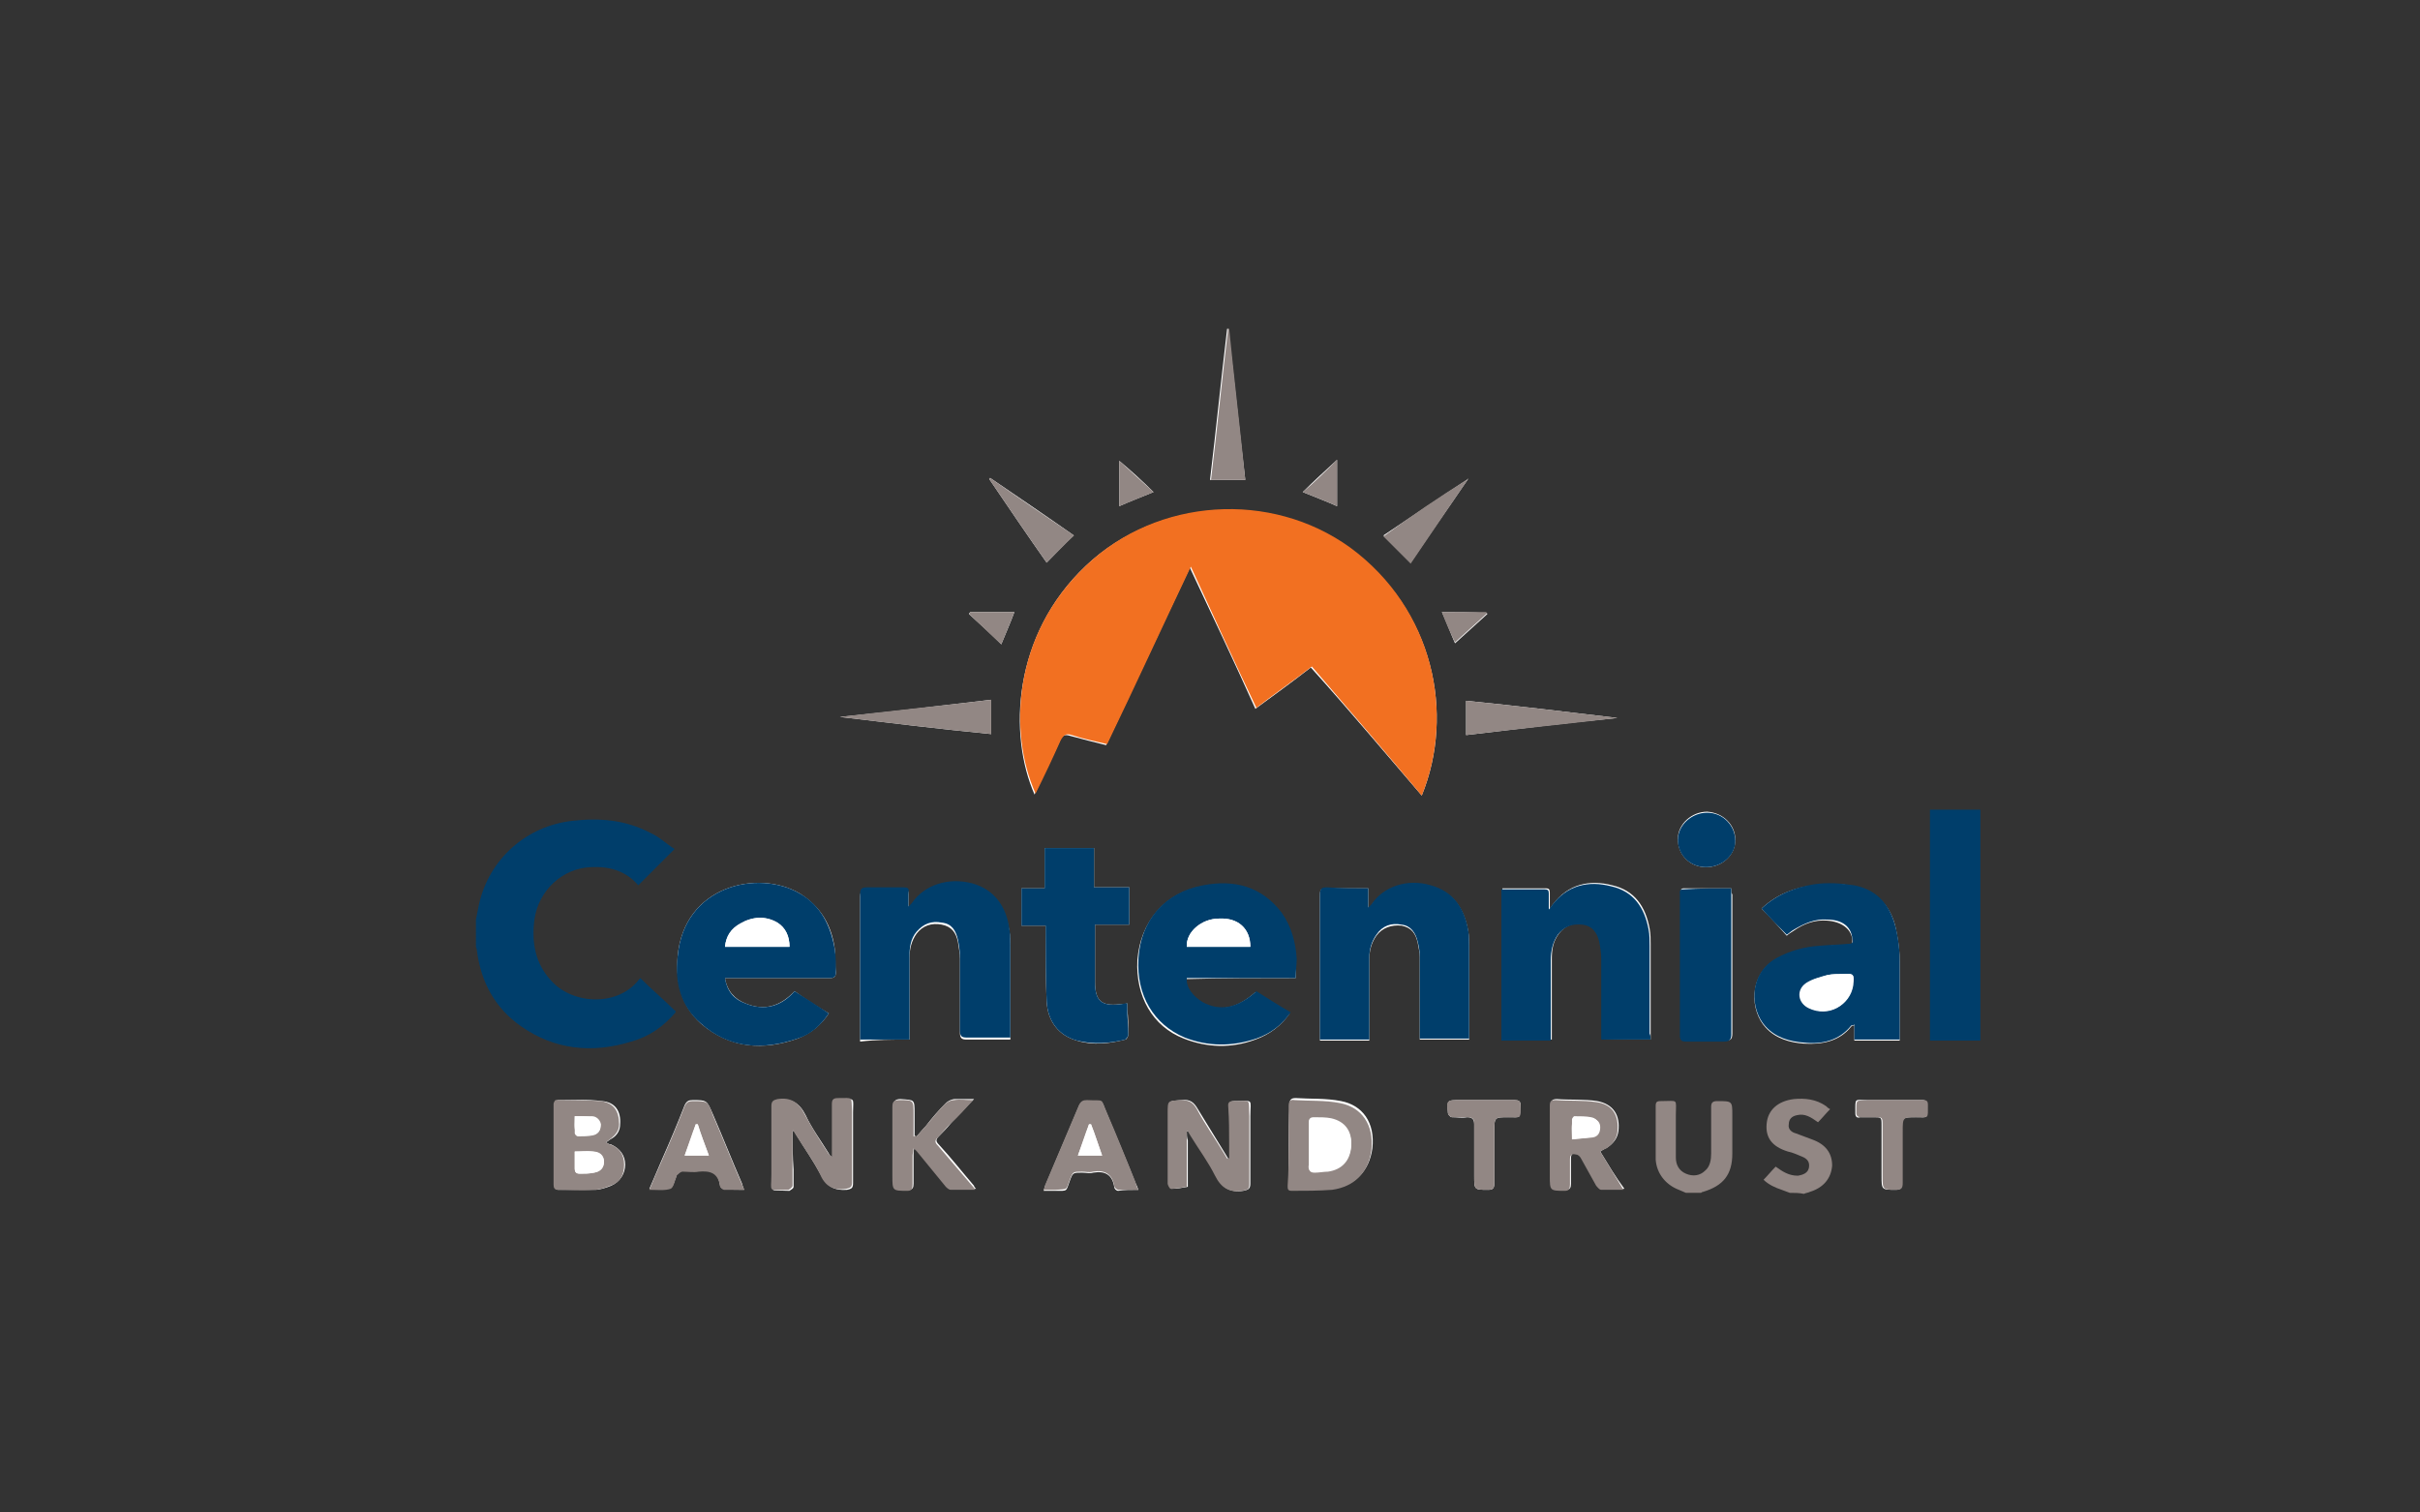 <?xml version="1.0" encoding="utf-8"?>
<!-- Generator: Adobe Illustrator 19.2.1, SVG Export Plug-In . SVG Version: 6.00 Build 0)  -->
<svg version="1.1" id="Layer_1" xmlns="http://www.w3.org/2000/svg" xmlns:xlink="http://www.w3.org/1999/xlink" x="0px" y="0px"
	 viewBox="0 0 240 150" style="enable-background:new 0 0 240 150;" xml:space="preserve">
<rect x="0" y="0" width="240" height="150" fill="#333333" stroke="none"/>
<style type="text/css">
	.st0{fill:#FFFFFF;}
	.st1{fill:#003E6B;}
	.st2{fill:#928784;}
	.st3{fill:#F27021;}
</style>
<g>
	<path class="st0" d="M141,78.9c3.3-8.1,1.2-18.5-7.2-24.5c-7.9-5.7-19.1-4.9-26.1,1.7c-7.3,6.9-7.7,16.8-5.1,22.7
		c0.8-1.8,1.7-3.5,2.5-5.3c0.2-0.6,0.5-0.7,1.1-0.5c1.1,0.3,2.3,0.6,3.5,0.9c2.8-5.9,5.5-11.7,8.3-17.6c2.2,4.7,4.4,9.3,6.5,14
		c1.9-1.4,3.7-2.7,5.5-4.1C133.7,70.3,137.3,74.6,141,78.9z M71.9,97c0.3,0,0.5,0,0.7,0c3.2,0,6.4,0,9.7,0c0.4,0,0.6-0.1,0.6-0.6
		c-0.1-0.7,0-1.5-0.1-2.2c-0.3-2.4-1.4-4.3-3.5-5.6c-4.1-2.4-11.5-0.8-12.1,6.3c-0.2,2.5,0.4,4.9,2.3,6.6c2.9,2.5,6.2,2.7,9.6,1.5
		c1.3-0.5,2.3-1.3,3.1-2.5c-1.2-0.7-2.3-1.4-3.4-2.2c-1.4,1.5-3,2-4.9,1.2C72.9,99.1,72.1,98.3,71.9,97z M128.5,97
		c0-0.7,0-1.3,0-1.8c-0.1-1.7-0.5-3.3-1.5-4.6c-2-2.7-4.7-3.3-7.8-2.7c-3.7,0.7-6.1,3.5-6.4,7.3c-0.2,3.6,1.5,6.6,4.6,7.8
		c2.3,0.9,4.7,1,7.1,0.1c1.4-0.5,2.6-1.4,3.4-2.6c-1.2-0.7-2.3-1.4-3.4-2.1c-1.8,1.6-3.5,2-5.3,1.1c-1-0.5-1.7-1.5-1.6-2.4
		C121.3,97,124.9,97,128.5,97z M163.7,103.1c0-0.2,0-0.5,0-0.7c0-2.9,0-5.8,0-8.7c0-0.5,0-1.1-0.1-1.6c-0.4-2.2-1.5-3.8-3.7-4.3
		c-2.3-0.6-4.4-0.1-5.9,1.9c-0.1,0.1-0.1,0.2-0.3,0.4c0-0.6,0-1.1,0-1.6c0-0.3-0.1-0.4-0.4-0.4c-0.7,0-1.5,0-2.2,0
		c-0.7,0-1.4,0-2.1,0c0,5.1,0,10,0,15c1.6,0,3.3,0,4.9,0c0-0.3,0-0.5,0-0.7c0-2.4,0-4.8,0-7.3c0-0.9,0.1-1.7,0.7-2.5
		c0.6-0.8,1.4-1.1,2.4-1c1,0.1,1.5,0.8,1.7,1.7c0.1,0.6,0.2,1.1,0.2,1.7c0,2.4,0,4.8,0,7.3c0,0.2,0,0.4,0,0.7
		C160.4,103.1,162,103.1,163.7,103.1z M135.7,88.1c-1.4,0-2.8,0-4.1,0c-0.6,0-0.7,0.1-0.7,0.7c0,4.6,0,9.1,0,13.7c0,0.2,0,0.4,0,0.7
		c1.7,0,3.3,0,4.9,0c0-0.3,0-0.5,0-0.7c0-2.5,0-4.9,0-7.4c0-0.8,0.2-1.6,0.7-2.3c0.6-0.8,1.5-1.1,2.5-1c1,0.2,1.4,0.8,1.6,1.7
		c0.1,0.5,0.2,1,0.2,1.4c0,2.5,0,5,0,7.5c0,0.2,0,0.4,0,0.7c1.7,0,3.3,0,4.9,0c0-0.3,0-0.5,0-0.7c0-2.8,0-5.7,0-8.5
		c0-0.5,0-1.1-0.1-1.6c-0.4-2.2-1.5-3.8-3.7-4.4c-2.3-0.6-4.7,0.2-5.9,1.9c-0.1,0.1-0.1,0.1-0.3,0.3
		C135.7,89.4,135.7,88.8,135.7,88.1z M90.2,103.1c0-0.3,0-0.5,0-0.7c0-2.5,0-4.9,0-7.4c0-0.9,0.2-1.7,0.7-2.4
		c0.6-0.8,1.5-1.1,2.5-0.9c1,0.2,1.4,0.8,1.6,1.7c0.1,0.6,0.2,1.2,0.2,1.7c0,2.4,0,4.8,0,7.3c0,0.6,0.2,0.7,0.7,0.7
		c1.2,0,2.4,0,3.7,0c0.2,0,0.4,0,0.6,0c0-3.1,0-6.1,0-9.2c0-0.5,0-1.1-0.1-1.6c-0.4-2.2-1.5-3.9-3.7-4.5c-2.3-0.6-4.7,0.1-6,2
		c-0.1,0.1-0.1,0.1-0.3,0.3c0-0.5,0-1,0-1.4c0-0.4-0.1-0.6-0.5-0.5c-1.2,0-2.4,0-3.6,0c-0.5,0-0.7,0.2-0.7,0.7c0,4.6,0,9.2,0,13.8
		c0,0.2,0,0.4,0,0.6C86.9,103.1,88.5,103.1,90.2,103.1z M174.7,90.1c0.9,0.9,1.7,1.8,2.5,2.7c0.2-0.2,0.4-0.3,0.7-0.5
		c1-0.7,2.1-1.1,3.3-1c1.4,0.1,2.4,0.8,2.5,1.9c0,0.4,0,0.5-0.4,0.5c-1,0-1.9,0.1-2.9,0.2c-1.5,0.1-2.9,0.5-4.2,1.2
		c-2.9,1.6-2.6,5.2-1.1,6.8c1,1.1,2.4,1.5,3.8,1.6c1.8,0.1,3.5-0.2,4.7-1.7c0,0,0.1-0.1,0.3-0.1c0,0.5,0,1,0,1.5c1.5,0,3,0,4.5,0
		c0-0.2,0-0.3,0-0.5c0-2.4,0-4.9,0-7.3c0-1-0.1-1.9-0.3-2.9c-0.4-2.4-1.7-4-4.2-4.6c-1.3-0.3-2.6-0.3-4-0.1
		C178,88,176.2,88.7,174.7,90.1z M101.3,88.1c0,1.2,0,2.4,0,3.7c0.8,0,1.5,0,2.4,0c0,0.3,0,0.5,0,0.7c0,2.3,0,4.5,0.1,6.8
		c0.1,2,1.2,3.4,3,3.9c1.6,0.5,3.2,0.3,4.8-0.1c0.1,0,0.3-0.3,0.3-0.5c0-0.8,0-1.7-0.1-2.5c0-0.2,0-0.4,0-0.6
		c-0.3,0.1-0.6,0.1-0.8,0.1c-1.8,0.2-2.4-0.4-2.4-2.2c0-1.7,0-3.3,0-5c0-0.2,0-0.4,0-0.7c1.2,0,2.3,0,3.4,0c0-1.3,0-2.4,0-3.7
		c-1.2,0-2.3,0-3.5,0c0-1.4,0-2.6,0-3.9c-1.6,0-3.2,0-4.9,0c0,1.3,0,2.6,0,4C102.8,88.1,102,88.1,101.3,88.1z M171.7,88.1
		c-1.6,0-3.1,0-4.7,0c-0.4,0-0.3,0.3-0.3,0.5c0,4.7,0,9.3,0,14c0,0.5,0.2,0.6,0.6,0.6c1.3,0,2.5,0,3.8,0c0.5,0,0.7-0.1,0.7-0.7
		c0-4.6,0-9.2,0-13.8C171.7,88.6,171.7,88.4,171.7,88.1z M117.7,112.2c0.1,0,0.1,0,0.2,0c0.1,0.2,0.2,0.3,0.3,0.5
		c0.8,1.3,1.7,2.5,2.4,3.9c0.6,1.2,1.4,1.7,2.7,1.5c0.5-0.1,0.7-0.2,0.7-0.7c0-2.2,0-4.5,0-6.7c0-1.8,0.4-1.5-1.6-1.5
		c-0.3,0-0.5,0.1-0.5,0.4c0,1.3,0.1,2.7,0.1,4c0,0.4,0,0.9,0,1.3c-0.1,0-0.1,0-0.2,0c-0.1-0.2-0.2-0.3-0.3-0.5
		c-0.9-1.5-1.8-2.9-2.7-4.4c-0.4-0.7-0.8-1-1.6-0.9c-1.3,0.1-1.3,0-1.3,1.3c0,2.3,0,4.7,0,7c0,0.2,0.2,0.5,0.3,0.5
		c0.5,0,1.1-0.1,1.6-0.2c0,0,0-0.3,0-0.4c0-1.4,0-2.8,0-4.2C117.7,112.8,117.7,112.5,117.7,112.2z M78.6,112.2c0,0,0.1,0,0.1-0.1
		c0.1,0.2,0.2,0.3,0.3,0.5c0.8,1.3,1.7,2.6,2.4,3.9c0.6,1.2,1.4,1.6,2.6,1.5c0.5-0.1,0.6-0.2,0.6-0.7c0-2.3,0-4.6,0-7
		c0-1.5,0.3-1.3-1.4-1.3c-0.4,0-0.6,0.1-0.6,0.6c0,1.5,0,3.1,0,4.6c0,0.2,0,0.4,0,0.6c-0.2-0.1-0.4-0.3-0.4-0.4
		c-0.8-1.3-1.7-2.5-2.3-3.8c-0.6-1.2-1.4-1.7-2.7-1.5c-0.5,0.1-0.6,0.2-0.6,0.7c0,2.3,0,4.5,0,6.8c0,1.8-0.4,1.4,1.6,1.5
		c0,0,0,0,0.1,0c0.1-0.1,0.4-0.2,0.4-0.4c0-0.6,0-1.2,0-1.7C78.6,114.7,78.6,113.4,78.6,112.2z M60.1,113.3c0.3-0.2,0.4-0.3,0.6-0.4
		c0.5-0.3,0.8-0.8,0.8-1.4c0.1-1.3-0.5-2.2-1.8-2.3c-1.5-0.2-2.9-0.1-4.4-0.1c-0.1,0-0.3,0.3-0.3,0.4c0,2.7,0,5.3,0,8
		c0,0.3,0.1,0.5,0.4,0.5c1.2,0,2.4,0,3.6,0c0.5,0,1.1-0.2,1.6-0.4c0.9-0.4,1.4-1.2,1.4-2.1c0-0.9-0.5-1.6-1.4-2
		C60.4,113.5,60.3,113.4,60.1,113.3z M127.8,113.5c0,1.3,0,2.6,0,3.9c0,0.3,0,0.5,0.4,0.5c1.3,0,2.7,0,4-0.1
		c2.2-0.2,3.6-1.7,3.9-3.9c0.3-2.6-1-4.3-3.1-4.7c-1.5-0.3-3-0.2-4.5-0.3c-0.5,0-0.6,0.2-0.6,0.6C127.8,111,127.8,112.3,127.8,113.5
		z M158.7,114.2c0.3-0.2,0.5-0.3,0.7-0.4c0.6-0.4,1-0.9,1.1-1.6c0.2-1.6-0.5-2.7-2.1-3c-1.3-0.2-2.7-0.1-4-0.2
		c-0.5,0-0.6,0.2-0.6,0.6c0,2.3,0,4.6,0,6.9c0,1.5,0,1.5,1.5,1.5c0.4,0,0.5-0.2,0.5-0.6c0-0.8,0-1.7,0-2.5c0-0.5,0.2-0.6,0.6-0.5
		c0.2,0.1,0.4,0.2,0.5,0.4c0.5,0.9,1,1.8,1.5,2.7c0.1,0.2,0.3,0.4,0.5,0.4c0.7,0,1.4,0,2.2,0C160.2,116.7,159.5,115.5,158.7,114.2z
		 M90.9,112.7c-0.1,0-0.1,0-0.2-0.1c0-0.7,0-1.4,0-2.2c0-1.4,0-1.3-1.4-1.4c-0.5,0-0.7,0.2-0.7,0.7c0,2.3,0,4.5,0,6.8
		c0,1.5,0,1.5,1.5,1.5c0.4,0,0.5-0.2,0.5-0.6c0-1,0-1.9,0-2.9c0-0.2,0-0.4,0.1-0.7c0.2,0.3,0.4,0.4,0.5,0.5c0.9,1.1,1.8,2.2,2.7,3.3
		c0.1,0.1,0.3,0.3,0.5,0.3c0.8,0,1.6,0,2.4,0c-0.1-0.1-0.2-0.2-0.2-0.3c-1.2-1.4-2.3-2.8-3.5-4.1c-0.3-0.3-0.3-0.5,0-0.8
		c0.4-0.4,0.8-0.8,1.2-1.3c0.7-0.8,1.4-1.5,2.3-2.4c-0.8,0-1.4,0-1.9,0c-0.3,0-0.7,0.2-0.9,0.4c-0.7,0.7-1.4,1.5-2,2.3
		C91.4,112.1,91.2,112.4,90.9,112.7z M73.8,118c-0.1-0.3-0.2-0.5-0.2-0.6c-1-2.3-1.9-4.6-2.9-6.9c-0.6-1.4-0.6-1.4-2-1.4
		c-0.4,0-0.6,0.1-0.8,0.5c-0.7,1.8-1.5,3.7-2.3,5.5c-0.4,0.9-0.8,1.9-1.2,2.8c0.8,0,1.5,0.1,2.1-0.1c0.3-0.1,0.4-0.8,0.6-1.2
		c0,0,0-0.1,0-0.1c0.2-0.1,0.4-0.4,0.6-0.4c0.5-0.1,1.1,0,1.6,0c1.1-0.2,1.9,0.1,2.1,1.4c0,0.2,0.2,0.4,0.4,0.4
		C72.4,118,73.1,118,73.8,118z M112.9,118c-0.1-0.3-0.2-0.5-0.3-0.7c-0.9-2.3-1.9-4.6-2.8-6.8c-0.7-1.6-0.2-1.3-2-1.3
		c-0.4,0-0.6,0.1-0.8,0.5c-1.1,2.6-2.2,5.2-3.3,7.8c-0.1,0.2-0.1,0.3-0.2,0.6c0.4,0,0.8,0,1.2,0c1.2,0,1,0.1,1.4-1
		c0.3-0.8,0.3-0.8,1.2-0.8c0.4,0,0.8,0.1,1.1,0c1.2-0.2,1.9,0.2,2.1,1.4c0,0.2,0.2,0.4,0.4,0.4C111.5,118,112.1,118,112.9,118z
		 M147.2,109.1c-0.8,0-1.6,0-2.4,0c-1.3,0-1.3,0-1.2,1.3c0,0.1,0.2,0.4,0.4,0.4c0.5,0,1,0.1,1.5,0c0.5,0,0.7,0.2,0.7,0.7
		c0,1.7,0,3.4,0,5.1c0,1.4,0,1.4,1.4,1.4c0.5,0,0.6-0.2,0.6-0.7c0-1.7,0-3.4,0-5.1c0-1.4,0-1.4,1.4-1.4c1.3,0,1.1,0.2,1.2-1.2
		c0-0.4-0.2-0.5-0.6-0.5C149.2,109.1,148.2,109.1,147.2,109.1z M187.7,109.1c-0.8,0-1.6,0-2.5,0c-1.3,0-1.2-0.3-1.2,1.3
		c0,0.4,0.2,0.5,0.5,0.4c0.4,0,0.9,0,1.3,0c0.8,0,0.8,0,0.8,0.8c0,1.7,0,3.3,0,5c0,1.4,0,1.4,1.4,1.4c0.5,0,0.6-0.2,0.6-0.7
		c0-1.7,0-3.4,0-5.1c0-1.4,0-1.4,1.4-1.4c1.3,0,1.1,0.2,1.1-1.2c0-0.4-0.1-0.5-0.5-0.5C189.8,109.1,188.7,109.1,187.7,109.1z
		 M123.5,47.6c-0.6-5-1.1-10-1.7-15c0,0,0,0-0.1,0c-0.6,5-1.1,10-1.7,15C121.3,47.6,122.4,47.6,123.5,47.6z M160.4,71.2
		C160.4,71.2,160.4,71.1,160.4,71.2c-5-0.6-10-1.2-15-1.7c0,1.2,0,2.3,0,3.4C150.4,72.3,155.4,71.7,160.4,71.2z M83.3,71.1
		C83.3,71.1,83.3,71.2,83.3,71.1c5,0.6,9.9,1.2,15,1.7c0-1.2,0-2.3,0-3.4C93.2,70,88.3,70.6,83.3,71.1z M169.2,86
		c1.6,0,2.9-1.2,2.9-2.7c0-1.5-1.2-2.7-2.8-2.8c-1.5,0-2.9,1.2-2.9,2.7C166.4,84.8,167.6,86,169.2,86z M106.5,53.1
		c-2.7-1.9-5.5-3.8-8.3-5.7c0,0-0.1,0.1-0.1,0.1c1.9,2.8,3.8,5.6,5.7,8.3C104.7,54.9,105.5,54,106.5,53.1z M145.6,47.5
		C145.6,47.4,145.5,47.4,145.6,47.5c-2.9,1.9-5.7,3.8-8.4,5.6c0.9,0.9,1.8,1.8,2.7,2.7C141.7,53.1,143.7,50.3,145.6,47.5z
		 M132.6,45.6c-1.2,1.1-2.3,2.1-3.4,3.2c1.2,0.5,2.3,0.9,3.4,1.4C132.6,48.7,132.6,47.2,132.6,45.6z M114.4,48.8
		c-1.1-1.1-2.2-2.1-3.4-3.1c0,1.6,0,3.1,0,4.5C112.1,49.7,113.2,49.3,114.4,48.8z M96.2,60.7c0,0.1-0.1,0.1-0.1,0.2
		c1.1,1,2.2,2,3.2,3c0.4-1,0.9-2.1,1.3-3.2C99.2,60.7,97.7,60.7,96.2,60.7z M143,60.7c0.5,1.1,0.9,2.2,1.3,3.1
		c1-0.9,2.1-1.9,3.2-2.9c0,0,0-0.1-0.1-0.1C145.9,60.7,144.5,60.7,143,60.7z"/>
	<path class="st1" d="M47.2,91.2c0.1-0.5,0.2-1,0.3-1.5c1-4.5,4.7-7.8,9.3-8.3c2.7-0.3,5.2-0.1,7.7,1.2c0.9,0.4,1.6,1.1,2.4,1.6
		c-1.3,1.3-2.4,2.4-3.6,3.6c-1.2-1.4-2.8-1.9-4.7-1.8c-2.8,0.1-5.2,2.3-5.6,5.2c-0.3,2.3,0.1,4.4,1.7,6.1c2.2,2.4,6.7,2.5,8.7-0.2
		c0,0,0.1-0.1,0.1-0.1c1.1,1.1,2.3,2.1,3.4,3.2c0.1,0,0.1,0.1,0.1,0.2c-1.2,1.4-2.6,2.4-4.4,2.9c-3.9,1.2-7.6,0.8-10.9-1.5
		c-2.6-1.8-4-4.4-4.4-7.5c0-0.2-0.1-0.3-0.1-0.5C47.2,92.8,47.2,92,47.2,91.2z"/>
	<path class="st1" d="M196.4,103.2c-1.4,0-2.9,0-4.3,0c-0.2,0-0.4,0-0.7,0c0-7.6,0-15.2,0-22.9c1.7,0,3.3,0,5,0
		C196.4,87.9,196.4,95.6,196.4,103.2z"/>
	<path class="st2" d="M167.2,118.3c-0.2-0.1-0.5-0.2-0.7-0.3c-1.3-0.5-2.2-1.6-2.3-3c0-1.8,0-3.6,0-5.3c0-0.4,0.1-0.5,0.5-0.5
		c1.8,0,1.5-0.3,1.5,1.4c0,1.4,0,2.8,0,4.2c0,0.7,0.3,1.3,1,1.6c0.7,0.3,1.4,0.2,1.9-0.3c0.5-0.4,0.6-1.1,0.6-1.7c0-1.5,0-3.1,0-4.6
		c0-0.4,0.1-0.6,0.6-0.6c1.5,0,1.5,0,1.5,1.4c0,1.3,0,2.5,0,3.8c0,2.1-0.9,3.2-2.9,3.8c-0.1,0-0.2,0.1-0.2,0.1
		C168.2,118.3,167.7,118.3,167.2,118.3z"/>
	<path class="st2" d="M177.5,118.3c-0.3-0.1-0.5-0.2-0.8-0.3c-0.6-0.2-1.3-0.5-1.8-1c0.4-0.4,0.8-0.9,1.2-1.3
		c0.7,0.5,1.3,0.9,2.2,0.9c0.6-0.1,1-0.3,1.1-0.8c0.1-0.6-0.2-0.9-0.7-1.1c-0.5-0.2-0.9-0.4-1.4-0.5c-1.6-0.5-2.2-1.4-2.1-2.7
		c0.1-1.4,1.1-2.3,2.7-2.5c1.1-0.1,2.2,0,3.2,0.7c0.1,0.1,0.2,0.2,0.4,0.3c-0.4,0.4-0.8,0.9-1.2,1.3c-0.7-0.5-1.3-0.9-2.1-0.7
		c-0.5,0.1-0.8,0.4-0.8,0.9c-0.1,0.5,0.3,0.8,0.7,0.9c0.5,0.2,1.1,0.4,1.6,0.6c1.4,0.5,2,1.4,2,2.6c-0.1,1.3-0.9,2.2-2.2,2.6
		c-0.2,0.1-0.4,0.1-0.6,0.2C178.4,118.3,178,118.3,177.5,118.3z"/>
	<path class="st3" d="M141,78.9c-3.6-4.3-7.2-8.5-10.9-12.8c-1.8,1.4-3.7,2.7-5.5,4.1c-2.2-4.6-4.3-9.2-6.5-14
		c-2.8,5.9-5.5,11.8-8.3,17.6c-1.2-0.3-2.3-0.5-3.5-0.9c-0.6-0.2-0.8,0-1.1,0.5c-0.8,1.8-1.6,3.5-2.5,5.3c-2.7-6-2.3-15.8,5.1-22.7
		c7-6.6,18.2-7.4,26.1-1.7C142.2,60.4,144.3,70.8,141,78.9z"/>
	<path class="st1" d="M71.9,97c0.2,1.3,0.9,2.1,2,2.5c1.9,0.8,3.6,0.3,4.9-1.2c1.1,0.7,2.2,1.4,3.4,2.2c-0.8,1.2-1.8,2.1-3.1,2.5
		c-3.5,1.2-6.8,1-9.6-1.5c-2-1.7-2.6-4.1-2.3-6.6c0.6-7.1,8-8.7,12.1-6.3c2.1,1.2,3.1,3.2,3.5,5.6c0.1,0.7,0.1,1.5,0.1,2.2
		c0,0.4-0.1,0.6-0.6,0.6c-3.2,0-6.4,0-9.7,0C72.4,97,72.2,97,71.9,97z M78.3,93.9c0-1-0.4-1.9-1.2-2.4c-1.2-0.7-2.5-0.6-3.7,0.1
		c-0.9,0.5-1.4,1.3-1.5,2.3C74.1,93.9,76.2,93.9,78.3,93.9z"/>
	<path class="st1" d="M128.5,97c-3.7,0-7.3,0-10.8,0c-0.1,0.9,0.6,1.8,1.6,2.4c1.7,0.9,3.4,0.6,5.3-1.1c1.1,0.7,2.2,1.4,3.4,2.1
		c-0.9,1.3-2,2.1-3.4,2.6c-2.4,0.8-4.8,0.8-7.1-0.1c-3.1-1.3-4.8-4.2-4.6-7.8c0.2-3.8,2.6-6.6,6.4-7.3c3.1-0.6,5.8,0.1,7.8,2.7
		c1,1.4,1.4,3,1.5,4.6C128.6,95.7,128.5,96.3,128.5,97z M124,93.9c0-1.8-1.2-2.9-3.1-2.8c-1.8,0-3.3,1.4-3.2,2.8
		C119.8,93.9,121.8,93.9,124,93.9z"/>
	<path class="st1" d="M163.7,103.1c-1.7,0-3.3,0-4.9,0c0-0.2,0-0.5,0-0.7c0-2.4,0-4.8,0-7.3c0-0.6-0.1-1.2-0.2-1.7
		c-0.2-0.9-0.7-1.6-1.7-1.7c-1-0.1-1.8,0.2-2.4,1c-0.5,0.7-0.7,1.6-0.7,2.5c0,2.4,0,4.8,0,7.3c0,0.2,0,0.4,0,0.7c-1.6,0-3.3,0-4.9,0
		c0-5,0-10,0-15c0.7,0,1.4,0,2.1,0c0.7,0,1.5,0,2.2,0c0.3,0,0.4,0.1,0.4,0.4c0,0.5,0,1,0,1.6c0.2-0.2,0.2-0.3,0.3-0.4
		c1.5-2,3.6-2.5,5.9-1.9c2.2,0.5,3.3,2.1,3.7,4.3c0.1,0.5,0.1,1.1,0.1,1.6c0,2.9,0,5.8,0,8.7C163.7,102.7,163.7,102.9,163.7,103.1z"
		/>
	<path class="st1" d="M135.7,88.1c0,0.7,0,1.3,0,1.9c0.1-0.1,0.2-0.2,0.3-0.3c1.2-1.8,3.6-2.6,5.9-1.9c2.2,0.6,3.3,2.2,3.7,4.4
		c0.1,0.5,0.1,1.1,0.1,1.6c0,2.8,0,5.7,0,8.5c0,0.2,0,0.4,0,0.7c-1.7,0-3.3,0-4.9,0c0-0.2,0-0.4,0-0.7c0-2.5,0-5,0-7.5
		c0-0.5-0.1-1-0.2-1.4c-0.2-0.9-0.7-1.6-1.6-1.7c-1-0.2-1.9,0.1-2.5,1c-0.5,0.7-0.7,1.5-0.7,2.3c0,2.5,0,4.9,0,7.4
		c0,0.2,0,0.4,0,0.7c-1.7,0-3.3,0-4.9,0c0-0.2,0-0.4,0-0.7c0-4.6,0-9.1,0-13.7c0-0.6,0.2-0.7,0.7-0.7
		C133,88.1,134.3,88.1,135.7,88.1z"/>
	<path class="st1" d="M90.2,103.1c-1.7,0-3.3,0-4.9,0c0-0.2,0-0.4,0-0.6c0-4.6,0-9.2,0-13.8c0-0.5,0.1-0.7,0.7-0.7
		c1.2,0,2.4,0,3.6,0c0.4,0,0.6,0.1,0.5,0.5c0,0.4,0,0.9,0,1.4c0.1-0.1,0.2-0.2,0.3-0.3c1.3-1.9,3.7-2.6,6-2c2.2,0.6,3.4,2.3,3.7,4.5
		c0.1,0.5,0.1,1.1,0.1,1.6c0,3,0,6.1,0,9.2c-0.2,0-0.4,0-0.6,0c-1.2,0-2.4,0-3.7,0c-0.5,0-0.7-0.1-0.7-0.7c0-2.4,0-4.8,0-7.3
		c0-0.6-0.1-1.2-0.2-1.7c-0.2-0.9-0.6-1.6-1.6-1.7c-1-0.2-1.8,0.1-2.5,0.9c-0.6,0.7-0.7,1.6-0.7,2.4c0,2.5,0,4.9,0,7.4
		C90.2,102.7,90.2,102.9,90.2,103.1z"/>
	<path class="st1" d="M174.7,90.1c1.5-1.4,3.3-2.1,5.2-2.4c1.3-0.2,2.7-0.1,4,0.1c2.5,0.5,3.7,2.2,4.2,4.6c0.2,1,0.3,1.9,0.3,2.9
		c0,2.4,0,4.9,0,7.3c0,0.1,0,0.3,0,0.5c-1.5,0-2.9,0-4.5,0c0-0.5,0-0.9,0-1.5c-0.1,0.1-0.2,0.1-0.3,0.1c-1.2,1.5-2.9,1.9-4.7,1.7
		c-1.4-0.1-2.8-0.5-3.8-1.6c-1.5-1.6-1.8-5.2,1.1-6.8c1.3-0.7,2.7-1.1,4.2-1.2c1-0.1,1.9-0.1,2.9-0.2c0.4,0,0.5-0.1,0.4-0.5
		c-0.1-1.2-1-1.9-2.5-1.9c-1.2-0.1-2.3,0.4-3.3,1c-0.2,0.1-0.4,0.3-0.7,0.5C176.4,91.9,175.5,91,174.7,90.1z M182.7,96.6
		c-0.4,0-1,0-1.5,0.1c-0.7,0.2-1.5,0.4-2.1,0.8c-1,0.7-0.8,2,0.3,2.5c1.9,0.9,4-0.2,4.3-2.3C183.9,96.6,183.9,96.5,182.7,96.6z"/>
	<path class="st1" d="M101.3,88.1c0.8,0,1.5,0,2.3,0c0-1.4,0-2.7,0-4c1.7,0,3.2,0,4.9,0c0,1.3,0,2.6,0,3.9c1.2,0,2.3,0,3.5,0
		c0,1.2,0,2.4,0,3.7c-1.1,0-2.3,0-3.4,0c0,0.3,0,0.5,0,0.7c0,1.7,0,3.3,0,5c0,1.8,0.6,2.4,2.4,2.2c0.3,0,0.5-0.1,0.8-0.1
		c0,0.2,0,0.4,0,0.6c0,0.8,0.1,1.7,0.1,2.5c0,0.2-0.2,0.4-0.3,0.5c-1.6,0.4-3.2,0.5-4.8,0.1c-1.8-0.5-2.9-1.9-3-3.9
		c-0.1-2.3-0.1-4.5-0.1-6.8c0-0.2,0-0.4,0-0.7c-0.8,0-1.6,0-2.4,0C101.3,90.5,101.3,89.3,101.3,88.1z"/>
	<path class="st1" d="M171.7,88.1c0,0.3,0,0.5,0,0.7c0,4.6,0,9.2,0,13.8c0,0.5-0.2,0.7-0.7,0.7c-1.3,0-2.5,0-3.8,0
		c-0.4,0-0.6-0.1-0.6-0.6c0-4.7,0-9.3,0-14c0-0.2-0.1-0.5,0.3-0.5C168.6,88.1,170.1,88.1,171.7,88.1z"/>
	<path class="st2" d="M117.7,112.2c0,0.3,0,0.6,0,0.9c0,1.4,0,2.8,0,4.2c0,0.1,0,0.4,0,0.4c-0.5,0.1-1.1,0.2-1.6,0.2
		c-0.1,0-0.3-0.4-0.3-0.5c0-2.3,0-4.7,0-7c0-1.3,0-1.2,1.3-1.3c0.8,0,1.2,0.2,1.6,0.9c0.8,1.5,1.8,2.9,2.7,4.4
		c0.1,0.2,0.2,0.3,0.3,0.5c0.1,0,0.1,0,0.2,0c0-0.4,0-0.9,0-1.3c0-1.3,0-2.7-0.1-4c0-0.3,0.2-0.4,0.5-0.4c1.9,0,1.5-0.3,1.6,1.5
		c0,2.2,0,4.5,0,6.7c0,0.5-0.1,0.6-0.7,0.7c-1.3,0.2-2.1-0.3-2.7-1.5c-0.7-1.4-1.6-2.6-2.4-3.9c-0.1-0.2-0.2-0.3-0.3-0.5
		C117.8,112.2,117.8,112.2,117.7,112.2z"/>
	<path class="st2" d="M78.6,112.2c0,1.2,0,2.5,0,3.7c0,0.6,0,1.2,0,1.7c0,0.1-0.2,0.3-0.4,0.4c0,0,0,0-0.1,0c-2,0-1.6,0.3-1.6-1.5
		c0-2.3,0-4.5,0-6.8c0-0.5,0.2-0.6,0.6-0.7c1.3-0.2,2.1,0.3,2.7,1.5c0.7,1.3,1.5,2.6,2.3,3.8c0.1,0.2,0.2,0.3,0.4,0.4
		c0-0.2,0-0.4,0-0.6c0-1.5,0-3.1,0-4.6c0-0.4,0.1-0.6,0.6-0.6c1.6,0,1.3-0.2,1.4,1.3c0,2.3,0,4.6,0,7c0,0.5-0.1,0.6-0.6,0.7
		c-1.3,0.2-2.1-0.3-2.6-1.5c-0.7-1.4-1.6-2.6-2.4-3.9c-0.1-0.2-0.2-0.3-0.3-0.5C78.7,112.2,78.7,112.2,78.6,112.2z"/>
	<path class="st2" d="M60.1,113.3c0.2,0.1,0.3,0.2,0.4,0.2c0.9,0.3,1.4,1,1.4,2c0,1-0.4,1.8-1.4,2.1c-0.5,0.2-1,0.4-1.6,0.4
		c-1.2,0.1-2.4,0-3.6,0c-0.3,0-0.4-0.2-0.4-0.5c0-2.7,0-5.3,0-8c0-0.2,0.2-0.5,0.3-0.4c1.5,0,3,0,4.4,0.1c1.3,0.2,1.8,1,1.8,2.3
		c0,0.6-0.3,1-0.8,1.4C60.5,113,60.3,113.1,60.1,113.3z M57,114.2c0,0.6,0,1.2,0,1.7c0,0.3,0.1,0.5,0.5,0.5c0.5,0,1,0,1.4-0.1
		c0.6-0.1,1-0.5,1-1.1c0-0.6-0.4-1-1.1-1C58.2,114.1,57.6,114.2,57,114.2z M57,110.7c0,0.6,0,1.1,0,1.7c0,0.1,0.2,0.3,0.3,0.3
		c0.5,0,1,0,1.5-0.1c0.5-0.1,0.8-0.5,0.7-1c0-0.5-0.4-0.8-0.9-0.8C58.1,110.7,57.6,110.7,57,110.7z"/>
	<path class="st2" d="M127.8,113.5c0-1.3,0-2.5,0-3.8c0-0.4,0.1-0.7,0.6-0.6c1.5,0.1,3,0,4.5,0.3c2.1,0.4,3.4,2.1,3.1,4.7
		c-0.3,2.2-1.7,3.6-3.9,3.9c-1.3,0.1-2.7,0.1-4,0.1c-0.4,0-0.4-0.2-0.4-0.5C127.8,116.2,127.8,114.8,127.8,113.5z M129.8,113.5
		C129.8,113.5,129.8,113.5,129.8,113.5c0,0.7,0,1.4,0,2.1c0,0.5,0.1,0.7,0.6,0.7c0.4,0,0.9-0.1,1.3-0.1c1.4-0.2,2.2-1.1,2.3-2.5
		c0.1-1.4-0.7-2.5-2-2.7c-0.6-0.1-1.2-0.1-1.7-0.1c-0.4,0-0.5,0.2-0.5,0.5C129.8,112,129.8,112.8,129.8,113.5z"/>
	<path class="st2" d="M158.7,114.2c0.8,1.3,1.5,2.5,2.3,3.8c-0.8,0-1.5,0-2.2,0c-0.2,0-0.4-0.3-0.5-0.4c-0.5-0.9-1-1.8-1.5-2.7
		c-0.1-0.2-0.3-0.4-0.5-0.4c-0.4-0.1-0.6,0-0.6,0.5c0,0.8,0,1.7,0,2.5c0,0.4-0.1,0.6-0.5,0.6c-1.5,0-1.5,0-1.5-1.5
		c0-2.3,0-4.6,0-6.9c0-0.5,0.1-0.6,0.6-0.6c1.3,0.1,2.7,0,4,0.2c1.6,0.2,2.3,1.3,2.1,3c-0.1,0.7-0.5,1.2-1.1,1.6
		C159.3,113.9,159,114,158.7,114.2z M155.9,113c0.7-0.1,1.4-0.1,2.1-0.2c0.5-0.1,0.7-0.5,0.7-1c0-0.5-0.3-0.8-0.8-0.9
		c-0.6-0.1-1.1-0.1-1.7-0.1c-0.1,0-0.2,0.2-0.2,0.3C155.8,111.6,155.9,112.2,155.9,113z"/>
	<path class="st2" d="M90.9,112.7c0.3-0.3,0.5-0.6,0.8-0.9c0.7-0.8,1.3-1.6,2-2.3c0.2-0.2,0.6-0.4,0.9-0.4c0.6-0.1,1.2,0,1.9,0
		c-0.8,0.9-1.5,1.7-2.3,2.4c-0.4,0.4-0.8,0.9-1.2,1.3c-0.3,0.3-0.3,0.5,0,0.8c1.2,1.4,2.3,2.7,3.5,4.1c0.1,0.1,0.1,0.1,0.2,0.3
		c-0.9,0-1.6,0-2.4,0c-0.2,0-0.4-0.2-0.5-0.3c-0.9-1.1-1.8-2.2-2.7-3.3c-0.1-0.1-0.2-0.3-0.5-0.5c0,0.3-0.1,0.5-0.1,0.7
		c0,1,0,1.9,0,2.9c0,0.4-0.1,0.6-0.5,0.6c-1.5,0-1.5,0-1.5-1.5c0-2.3,0-4.5,0-6.8c0-0.5,0.1-0.7,0.7-0.7c1.4,0,1.4,0,1.4,1.4
		c0,0.7,0,1.4,0,2.2C90.8,112.6,90.8,112.7,90.9,112.7z"/>
	<path class="st2" d="M73.8,118c-0.7,0-1.4,0-2,0c-0.1,0-0.4-0.2-0.4-0.4c-0.2-1.3-1-1.5-2.1-1.4c-0.5,0.1-1.1,0-1.6,0
		c-0.2,0-0.4,0.2-0.6,0.4c0,0,0,0.1,0,0.1c-0.2,0.4-0.3,1.1-0.6,1.2c-0.6,0.2-1.3,0.1-2.1,0.1c0.4-1,0.8-1.9,1.2-2.8
		c0.8-1.8,1.6-3.7,2.3-5.5c0.2-0.4,0.4-0.5,0.8-0.5c1.5,0,1.5,0,2,1.4c1,2.3,1.9,4.6,2.9,6.9C73.6,117.5,73.7,117.7,73.8,118z
		 M70.3,114.6c-0.4-1.1-0.8-2.1-1.1-3.1c-0.1,0-0.1,0-0.2,0c-0.4,1-0.7,2-1.1,3.1C68.7,114.6,69.4,114.6,70.3,114.6z"/>
	<path class="st2" d="M112.9,118c-0.7,0-1.4,0-2,0c-0.1,0-0.4-0.2-0.4-0.4c-0.2-1.2-1-1.6-2.1-1.4c-0.4,0.1-0.7,0-1.1,0
		c-0.9,0-0.9,0-1.2,0.8c-0.4,1.1-0.2,0.9-1.4,1c-0.4,0-0.7,0-1.2,0c0.1-0.2,0.1-0.4,0.2-0.6c1.1-2.6,2.2-5.2,3.3-7.8
		c0.2-0.4,0.4-0.5,0.8-0.5c1.8,0.1,1.3-0.3,2,1.3c1,2.3,1.9,4.6,2.8,6.8C112.7,117.5,112.7,117.7,112.9,118z M108.2,111.5
		c-0.1,0-0.1,0-0.2,0c-0.4,1-0.7,2-1.1,3.1c0.9,0,1.6,0,2.4,0C108.9,113.5,108.6,112.5,108.2,111.5z"/>
	<path class="st2" d="M147.2,109.1c1,0,2,0,3,0c0.4,0,0.6,0.1,0.6,0.5c0,1.4,0.1,1.2-1.2,1.2c-1.4,0-1.4,0-1.4,1.4
		c0,1.7,0,3.4,0,5.1c0,0.5-0.1,0.7-0.6,0.7c-1.4,0-1.4,0-1.4-1.4c0-1.7,0-3.4,0-5.1c0-0.5-0.1-0.7-0.7-0.7c-0.5,0-1,0-1.5,0
		c-0.1,0-0.4-0.2-0.4-0.4c-0.2-1.3-0.1-1.3,1.2-1.3C145.6,109.1,146.4,109.1,147.2,109.1z"/>
	<path class="st2" d="M187.7,109.1c1,0,2,0,3,0c0.4,0,0.5,0.1,0.5,0.5c0,1.4,0.1,1.2-1.1,1.2c-1.4,0-1.4,0-1.4,1.4
		c0,1.7,0,3.4,0,5.1c0,0.5-0.1,0.7-0.6,0.7c-1.4,0-1.4,0-1.4-1.4c0-1.7,0-3.3,0-5c0-0.8,0-0.8-0.8-0.8c-0.4,0-0.9,0-1.3,0
		c-0.3,0-0.5-0.1-0.5-0.4c0-1.5-0.1-1.2,1.2-1.3C186.1,109.1,186.9,109.1,187.7,109.1z"/>
	<path class="st2" d="M123.5,47.6c-1.2,0-2.3,0-3.4,0c0.6-5,1.1-10,1.7-15c0,0,0,0,0.1,0C122.4,37.6,123,42.6,123.5,47.6z"/>
	<path class="st2" d="M160.4,71.2c-5,0.6-10,1.1-15,1.7c0-1.1,0-2.2,0-3.4C150.4,70,155.4,70.6,160.4,71.2
		C160.4,71.1,160.4,71.2,160.4,71.2z"/>
	<path class="st2" d="M83.3,71.1c5-0.6,10-1.1,15-1.7c0,1.1,0,2.3,0,3.4C93.2,72.3,88.2,71.7,83.3,71.1
		C83.3,71.2,83.3,71.1,83.3,71.1z"/>
	<path class="st1" d="M169.2,86c-1.6,0-2.8-1.2-2.8-2.7c0-1.5,1.4-2.7,2.9-2.7c1.6,0,2.8,1.3,2.8,2.8C172.1,84.8,170.8,86,169.2,86z
		"/>
	<path class="st2" d="M106.5,53.1c-0.9,0.9-1.8,1.8-2.7,2.7c-1.9-2.7-3.8-5.5-5.7-8.3c0,0,0.1-0.1,0.1-0.1
		C100.9,49.3,103.7,51.2,106.5,53.1z"/>
	<path class="st2" d="M145.6,47.5c-1.9,2.8-3.8,5.6-5.7,8.4c-0.9-0.9-1.8-1.8-2.7-2.7C139.9,51.2,142.7,49.3,145.6,47.5
		C145.5,47.4,145.6,47.4,145.6,47.5z"/>
	<path class="st2" d="M132.6,45.6c0,1.6,0,3.1,0,4.6c-1.1-0.5-2.2-0.9-3.4-1.4C130.4,47.8,131.5,46.7,132.6,45.6z"/>
	<path class="st2" d="M114.4,48.8c-1.2,0.5-2.2,0.9-3.4,1.4c0-1.5,0-2.9,0-4.5C112.1,46.7,113.2,47.7,114.4,48.8z"/>
	<path class="st2" d="M96.2,60.7c1.5,0,2.9,0,4.4,0c-0.4,1.1-0.9,2.2-1.3,3.2c-1.1-1-2.1-2-3.2-3C96.2,60.9,96.2,60.8,96.2,60.7z"/>
	<path class="st2" d="M143,60.7c1.5,0,3,0,4.4,0c0,0,0,0.1,0.1,0.1c-1.1,1-2.2,2-3.2,2.9C143.9,62.9,143.4,61.8,143,60.7z"/>
	<path class="st0" d="M78.3,93.9c-2.1,0-4.2,0-6.4,0c0.1-1.1,0.6-1.8,1.5-2.3c1.2-0.7,2.5-0.8,3.7-0.1C77.9,92,78.3,92.8,78.3,93.9z
		"/>
	<path class="st0" d="M124,93.9c-2.1,0-4.2,0-6.3,0c-0.1-1.5,1.5-2.8,3.2-2.8C122.8,91,124,92.1,124,93.9z"/>
	<path class="st0" d="M182.7,96.6c1.2,0,1.2,0,1.1,1.1c-0.3,2-2.4,3.1-4.3,2.3c-1.1-0.5-1.3-1.8-0.3-2.5c0.6-0.4,1.4-0.6,2.1-0.8
		C181.7,96.6,182.3,96.6,182.7,96.6z"/>
	<path class="st0" d="M57,114.2c0.7,0,1.2,0,1.8,0c0.7,0.1,1.1,0.5,1.1,1c0,0.6-0.3,1-1,1.1c-0.5,0.1-1,0.1-1.4,0.1
		c-0.3,0-0.5-0.1-0.5-0.5C57,115.4,57,114.8,57,114.2z"/>
	<path class="st0" d="M57,110.7c0.6,0,1.2,0,1.7,0c0.4,0,0.8,0.3,0.9,0.8c0,0.5-0.2,0.9-0.7,1c-0.5,0.1-1,0.1-1.5,0.1
		c-0.1,0-0.3-0.2-0.3-0.3C56.9,111.8,57,111.3,57,110.7z"/>
	<path class="st0" d="M129.8,113.5c0-0.7,0-1.5,0-2.2c0-0.3,0.1-0.5,0.5-0.5c0.6,0,1.2,0,1.7,0.1c1.4,0.3,2.1,1.3,2,2.7
		c-0.1,1.4-1,2.4-2.3,2.5c-0.4,0-0.9,0.1-1.3,0.1c-0.5,0-0.7-0.2-0.6-0.7C129.8,114.9,129.8,114.2,129.8,113.5
		C129.8,113.5,129.8,113.5,129.8,113.5z"/>
	<path class="st0" d="M155.9,113c0-0.8,0-1.4,0-2c0-0.1,0.2-0.3,0.2-0.3c0.6,0,1.2,0,1.7,0.1c0.5,0.1,0.7,0.4,0.8,0.9
		c0,0.5-0.2,0.9-0.7,1C157.3,112.9,156.6,112.9,155.9,113z"/>
	<path class="st0" d="M70.3,114.6c-0.9,0-1.6,0-2.4,0c0.4-1.1,0.8-2.1,1.1-3.1c0.1,0,0.1,0,0.2,0C69.5,112.5,69.9,113.5,70.3,114.6z
		"/>
	<path class="st0" d="M108.2,111.5c0.4,1,0.7,2,1.1,3.1c-0.8,0-1.6,0-2.4,0c0.4-1.1,0.8-2.1,1.1-3.1
		C108.1,111.5,108.2,111.5,108.2,111.5z"/>
</g>
</svg>
